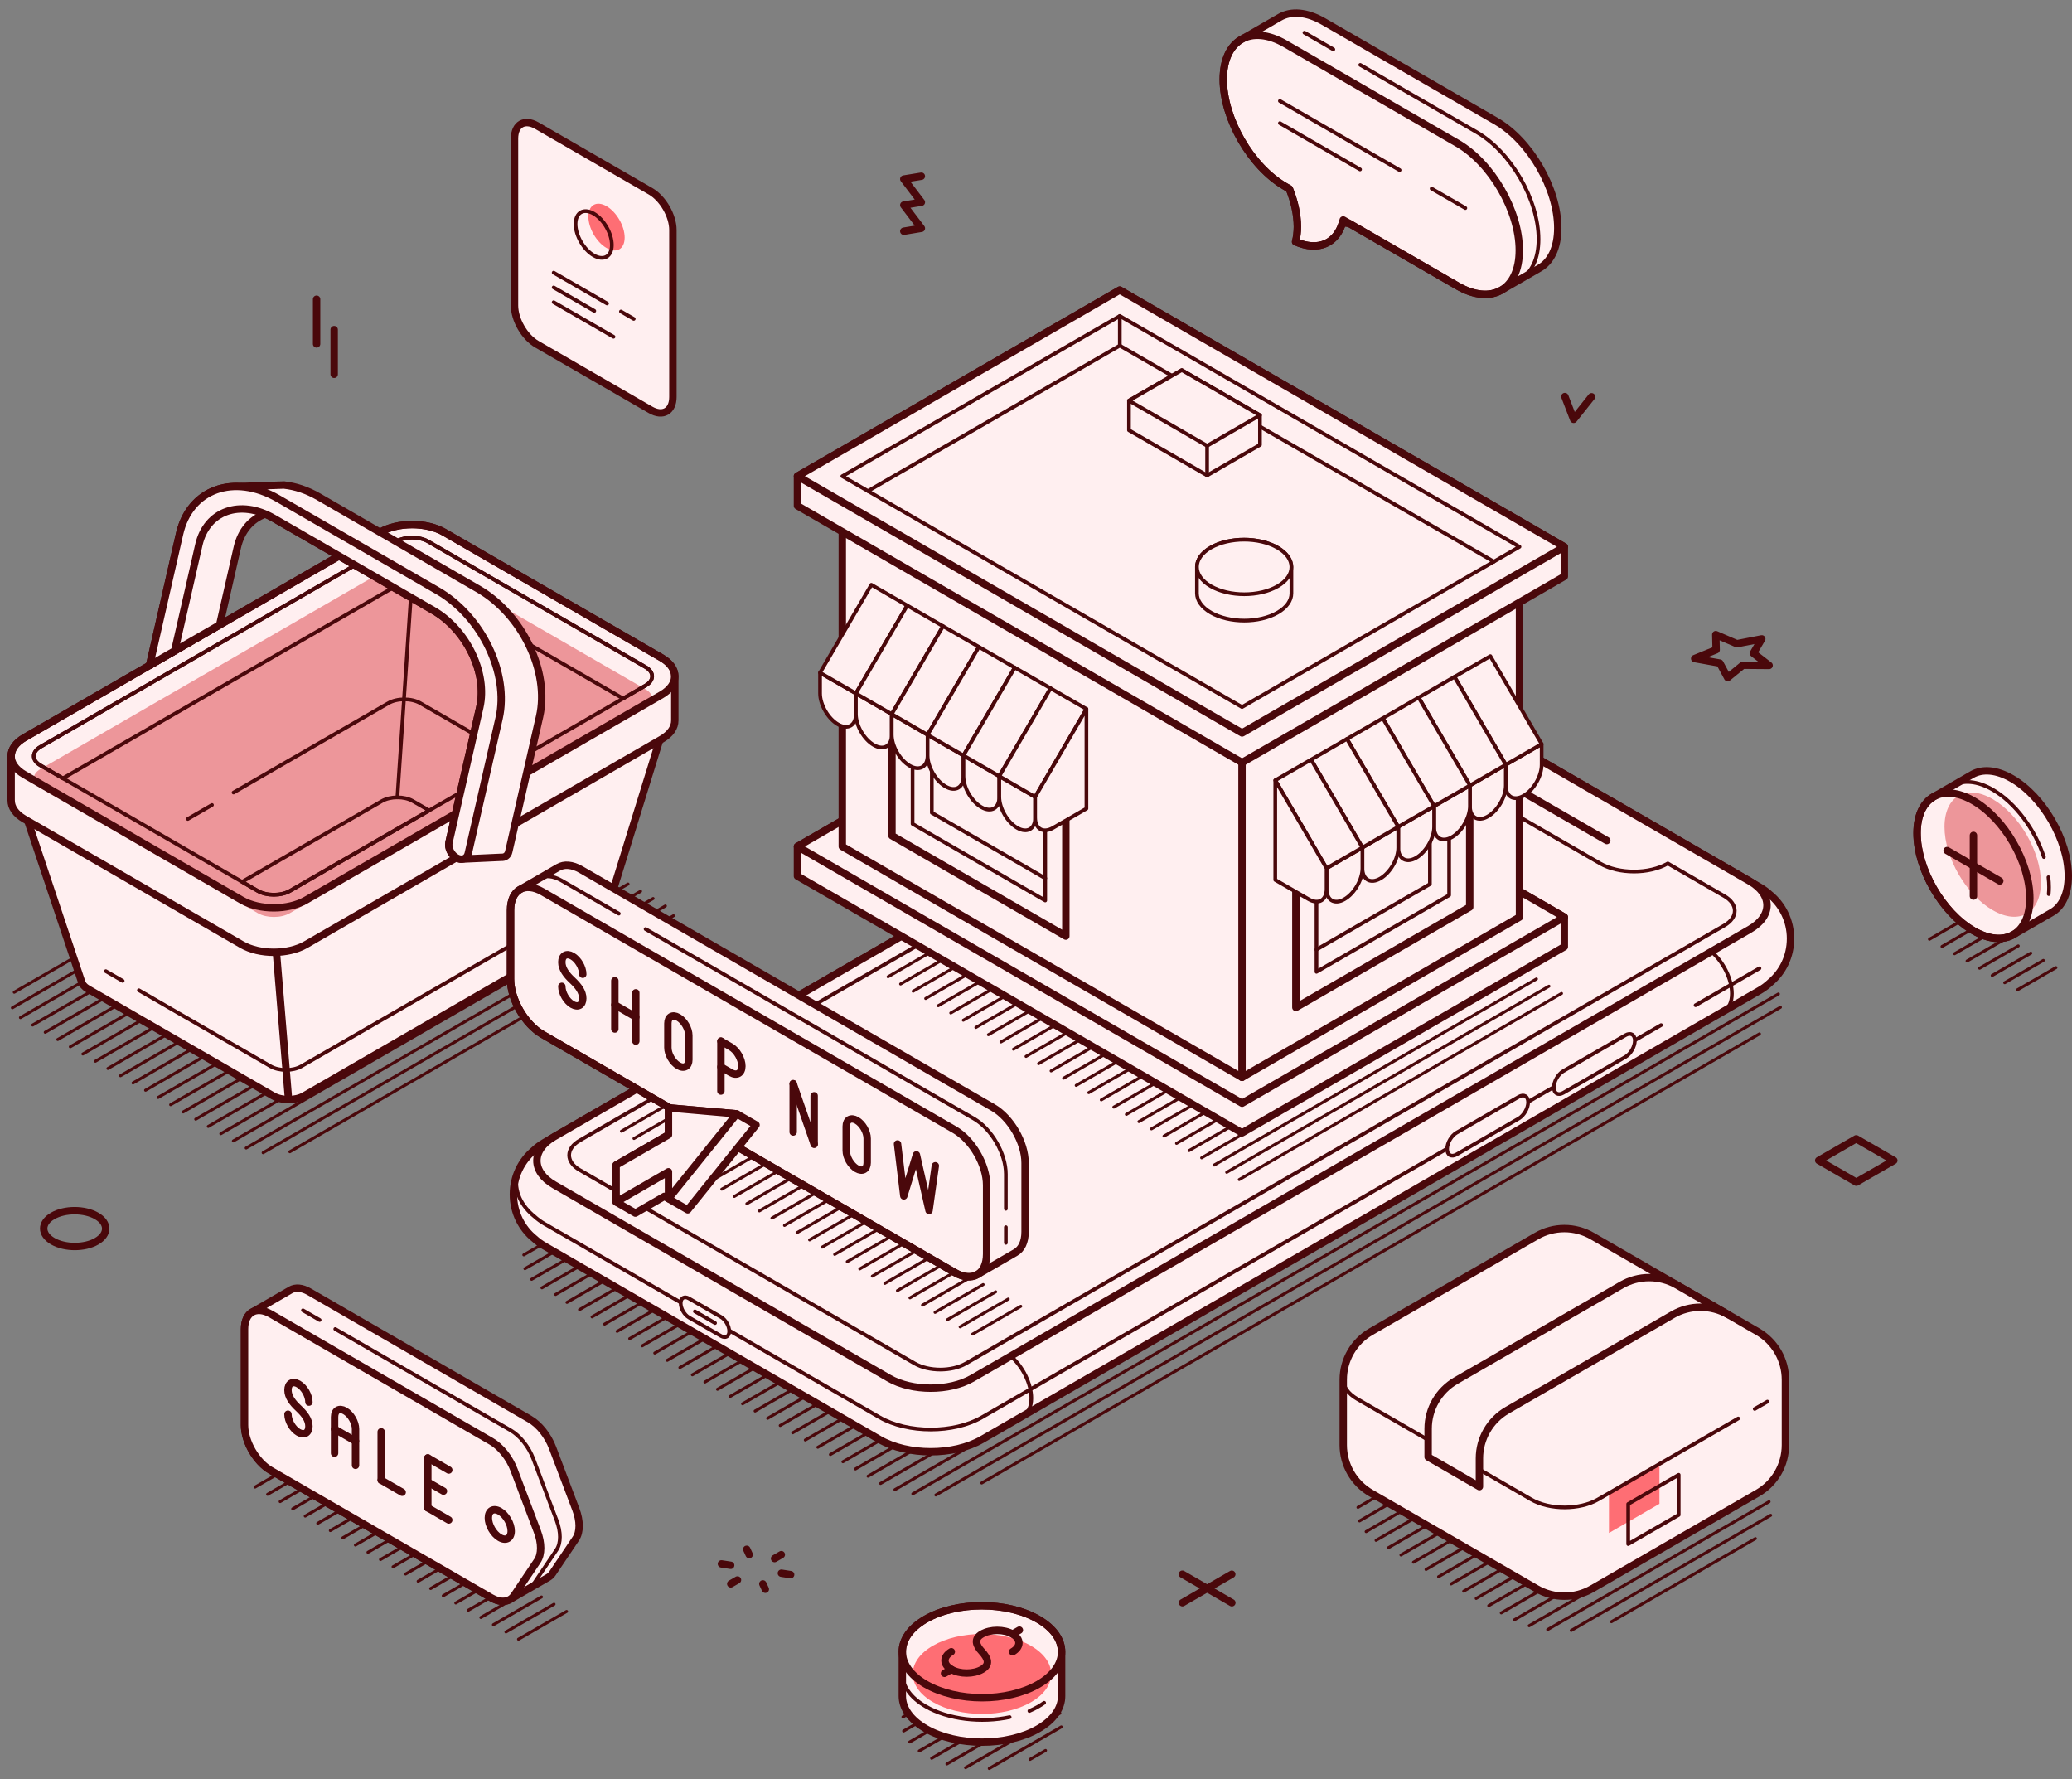 <svg xmlns="http://www.w3.org/2000/svg" width="198" height="170" viewBox="0 0 198 170" fill="none"><rect x="0" y="0" width="198" height="170" fill="#808080" stroke="none"/><g clip-path="url(#clip0_142_3201)"><path d="M88.044 16.834L86.366 17.107L88.046 19.32L86.366 19.596L88.046 21.812L86.366 22.09" stroke="#4A080B" stroke-width="0.707" stroke-linecap="round" stroke-linejoin="round"></path><path d="M30.254 28.586V32.858M31.934 35.761V31.491" stroke="#4A080B" stroke-width="0.707" stroke-linecap="round" stroke-linejoin="round"></path><path d="M149.538 37.885L150.376 40.062L152.091 37.906" stroke="#4A080B" stroke-width="0.707" stroke-linecap="round" stroke-linejoin="round"></path><path d="M117.71 150.399L112.994 153.122" stroke="#4A080B" stroke-width="0.707" stroke-linecap="round" stroke-linejoin="round"></path><path d="M117.717 153.125L112.988 150.396" stroke="#4A080B" stroke-width="0.707" stroke-linecap="round" stroke-linejoin="round"></path><path d="M74.663 148.528L74.018 148.901M70.475 150.946L69.83 151.318M74.669 150.3L75.553 150.438M69.824 149.545L68.94 149.41M71.593 148.523L71.358 148.015M73.135 151.832L72.898 151.321" stroke="#4A080B" stroke-width="0.707" stroke-linecap="round" stroke-linejoin="round"></path><path d="M9.236 118.588C10.391 117.921 10.389 116.838 9.231 116.169C8.071 115.5 6.196 115.498 5.04 116.166C3.883 116.833 3.887 117.916 5.046 118.585C6.204 119.255 8.08 119.256 9.236 118.589V118.588Z" stroke="#4A080B" stroke-width="0.707" stroke-linecap="round" stroke-linejoin="round"></path><path d="M168.356 61.036L167.552 62.409L169.058 63.573L166.544 63.553L165.094 64.736L164.345 63.351L161.945 62.918L163.995 62.081L163.961 60.63L165.976 61.499L168.356 61.036Z" stroke="#4A080B" stroke-width="0.707" stroke-linecap="round" stroke-linejoin="round"></path><path d="M177.39 112.943L173.797 110.869L177.38 108.8L180.974 110.874L177.39 112.943Z" stroke="#4A080B" stroke-width="0.707" stroke-linecap="round" stroke-linejoin="round"></path><path d="M1.363 94.795L37.8 73.757M1.183 96.283L40.381 73.651M1.952 97.222L42.006 74.096M3.122 97.93L43.233 74.773M4.321 98.622L44.433 75.465M45.631 76.156L5.519 99.314M46.829 76.849L6.719 100.006M48.029 77.541L7.917 100.698M49.227 78.233L9.115 101.39M50.426 78.924L10.313 102.082M11.514 102.774L51.625 79.617M52.822 80.308L12.711 103.466M13.91 104.159L54.022 81M15.109 104.851L55.221 81.693M16.307 105.543L56.418 82.384M17.506 106.235L57.617 83.077M18.703 106.927L58.816 83.768M60.015 84.46L19.902 107.619M61.212 85.153L21.1 108.312M62.411 85.845L22.299 109.004M23.524 109.68L63.585 86.552M64.359 87.488L25.144 110.13M27.699 110.037L64.205 88.96" stroke="#4A080B" stroke-width="0.283" stroke-linecap="round" stroke-linejoin="round"></path><path d="M62.202 67.527L42.115 55.931C40.485 54.989 37.835 54.989 36.2 55.934L3.353 74.897C2.36 75.471 1.98 76.261 2.19 77.003H2.181L2.199 77.058C2.202 77.065 2.203 77.071 2.205 77.075L7.791 93.78H7.797C7.856 94.032 8.044 94.276 8.38 94.469L26.098 104.699C26.913 105.17 28.238 105.171 29.056 104.697L57.164 88.469C57.503 88.273 57.694 88.027 57.75 87.772H57.757L63.346 69.695C63.602 68.933 63.222 68.115 62.202 67.527Z" fill="#FFEFF0" stroke="#4A080B" stroke-width="0.707" stroke-linecap="round" stroke-linejoin="round"></path><path d="M55.374 86.528L53.057 87.866M13.273 94.608L25.849 101.868C26.665 102.34 27.991 102.34 28.807 101.865L51.441 88.798M10.112 92.783L11.723 93.713" stroke="#4A080B" stroke-width="0.354" stroke-linecap="round" stroke-linejoin="round"></path><path d="M23.433 89.91C25.063 90.853 27.713 90.851 29.349 89.906L62.196 70.945C63.831 69.999 63.833 68.469 62.202 67.528L42.115 55.932C40.485 54.99 37.835 54.99 36.2 55.935L3.353 74.897C1.718 75.842 1.716 77.37 3.346 78.314L23.433 89.91Z" fill="#FFEFF0" stroke="#4A080B" stroke-width="0.707" stroke-linecap="round" stroke-linejoin="round"></path><path d="M26.381 90.616L27.574 105.052" stroke="#4A080B" stroke-width="0.707" stroke-linecap="round" stroke-linejoin="round"></path><path d="M64.486 64.593H64.483C64.476 63.959 64.057 63.327 63.221 62.845L42.44 50.847C40.752 49.873 38.01 49.875 36.319 50.852L2.335 70.471C1.497 70.954 1.077 71.585 1.067 72.216H1.064V76.463H1.067C1.057 77.109 1.474 77.756 2.329 78.25L23.11 90.249C24.797 91.224 27.538 91.222 29.231 90.245L63.216 70.625C64.07 70.132 64.49 69.486 64.482 68.839H64.485V64.593H64.486Z" fill="#FFEFF0" stroke="#4A080B" stroke-width="0.707" stroke-linecap="round" stroke-linejoin="round"></path><path d="M61.686 67.618L27.701 87.24C26.857 87.728 25.483 87.727 24.642 87.243L3.859 75.243C3.016 74.757 3.018 73.964 3.863 73.477L37.847 53.856C38.693 53.368 40.065 53.368 40.907 53.854L61.689 65.852C62.533 66.339 62.531 67.132 61.687 67.618H61.686Z" fill="#ED969A"></path><path d="M23.109 86.004C24.797 86.978 27.538 86.975 29.23 85.999L63.214 66.379C64.906 65.401 64.908 63.818 63.22 62.844L42.438 50.846C40.751 49.872 38.009 49.874 36.318 50.851L2.335 70.471C0.643 71.446 0.641 73.028 2.328 74.005L23.109 86.005V86.004Z" stroke="#4A080B" stroke-width="0.707" stroke-linecap="round" stroke-linejoin="round"></path><path d="M61.687 65.496L27.701 85.117C26.857 85.605 25.483 85.604 24.642 85.12L3.859 73.12C3.016 72.634 3.018 71.841 3.863 71.353L37.847 51.732C38.693 51.245 40.065 51.245 40.906 51.73L61.688 63.728C62.532 64.215 62.53 65.009 61.687 65.495V65.496Z" stroke="#4A080B" stroke-width="0.354" stroke-linecap="round" stroke-linejoin="round"></path><path d="M22.319 75.716L37.104 67.181C37.948 66.693 39.321 66.692 40.163 67.178L49.468 72.55M17.948 78.241L20.256 76.907" stroke="#4A080B" stroke-width="0.354" stroke-linecap="round" stroke-linejoin="round"></path><path d="M40.906 55.976L59.54 66.734L61.687 65.495C62.531 65.009 62.532 64.215 61.688 63.728L40.906 51.73C40.065 51.245 38.692 51.245 37.847 51.732L3.863 71.353C3.019 71.841 3.017 72.633 3.859 73.12L6.007 74.361L37.847 55.978C38.691 55.491 40.064 55.49 40.906 55.977V55.976Z" stroke="#4A080B" stroke-width="0.354" stroke-linecap="round" stroke-linejoin="round"></path><path d="M36.493 76.535L23.131 84.248L24.641 85.12C25.484 85.604 26.857 85.605 27.701 85.117L41.011 77.432L39.451 76.532C38.637 76.061 37.308 76.063 36.493 76.535Z" stroke="#4A080B" stroke-width="0.354" stroke-linecap="round" stroke-linejoin="round"></path><path d="M39.356 55.613L37.973 76.181" stroke="#4A080B" stroke-width="0.354" stroke-linecap="round" stroke-linejoin="round"></path><path d="M45.693 56.262L30.446 47.459C29.333 46.817 28.22 46.456 27.165 46.343V46.337L22.885 46.482V46.488C20.128 46.361 17.844 47.996 17.159 51.007L14.293 63.567L20.99 59.701L22.674 52.316C23.046 50.679 24.043 49.574 25.346 49.115C25.613 49.227 25.879 49.354 26.146 49.508L41.392 58.309C44.593 60.157 46.594 64.312 45.851 67.57L42.906 80.479C42.789 80.997 43.105 81.653 43.613 81.946C43.754 82.028 43.895 82.069 44.028 82.079V82.083L47.894 81.906V81.904C48.241 81.936 48.534 81.74 48.617 81.365L51.563 68.455C52.539 64.164 49.905 58.694 45.692 56.26L45.693 56.262Z" fill="#FFEFF0" stroke="#4A080B" stroke-width="0.707" stroke-linecap="round" stroke-linejoin="round"></path><path d="M41.819 56.438L26.573 47.636C22.359 45.203 18.136 46.714 17.16 51.006L14.294 63.566L16.691 62.183L19 52.066C19.741 48.808 22.948 47.658 26.147 49.508L41.393 58.309C44.593 60.157 46.595 64.312 45.852 67.57L42.907 80.479C42.79 80.997 43.105 81.653 43.614 81.946C44.122 82.24 44.628 82.058 44.745 81.541L47.691 68.631C48.667 64.34 46.033 58.87 41.819 56.436V56.438Z" fill="#FFEFF0" stroke="#4A080B" stroke-width="0.707" stroke-linecap="round" stroke-linejoin="round"></path><path d="M142.944 11.56L126.489 2.062C124.848 1.115 123.364 1.027 122.292 1.652H122.291L118.644 3.757C117.565 4.37 116.896 5.693 116.896 7.584C116.896 11.348 119.546 15.929 122.812 17.815L123.21 18.043C123.696 19.251 123.978 20.5 123.979 21.665C123.979 22.196 123.915 22.673 123.805 23.101C125.959 24.037 127.709 23.269 128.29 21.255C128.518 21.313 128.74 21.345 128.955 21.36L139.267 27.314C140.897 28.255 142.372 28.346 143.442 27.738H143.443L147.109 25.62C148.189 25.008 148.86 23.684 148.861 21.792C148.861 18.027 146.212 13.446 142.944 11.56Z" fill="#FFEFF0" stroke="#4A080B" stroke-width="0.707" stroke-linecap="round" stroke-linejoin="round"></path><path d="M122.814 4.183L139.267 13.682C142.534 15.568 145.183 20.149 145.183 23.914C145.183 27.68 142.535 29.199 139.267 27.313L128.357 21.014C127.849 23.207 126.044 24.072 123.805 23.099C123.915 22.671 123.979 22.194 123.979 21.663C123.979 20.498 123.696 19.249 123.21 18.041L122.812 17.813C119.545 15.926 116.896 11.346 116.896 7.582C116.896 3.819 119.546 2.296 122.814 4.182V4.183Z" stroke="#4A080B" stroke-width="0.707" stroke-linecap="round" stroke-linejoin="round"></path><path d="M140.028 19.88L136.809 18.022M122.306 9.648L133.745 16.252M122.307 11.766L129.967 16.189" stroke="#4A080B" stroke-width="0.354" stroke-linecap="round" stroke-linejoin="round"></path><path d="M124.652 3.122L127.411 4.715M145.286 26.674C145.286 26.674 145.29 26.671 145.292 26.67L145.298 26.666C146.363 26.048 147.022 24.73 147.022 22.854C147.022 19.09 144.373 14.508 141.105 12.621L129.985 6.201" stroke="#4A080B" stroke-width="0.354" stroke-linecap="round" stroke-linejoin="round"></path><path d="M131.215 141.788L144.983 133.839M129.767 144.008L148.827 133.004M129.917 145.307L151.076 133.09M152.846 133.452L130.546 146.328M154.293 134.002L131.496 147.163M132.674 147.868L155.513 134.68M156.712 135.372L133.872 148.56M157.911 136.064L135.072 149.251M159.11 136.757L136.27 149.943M160.307 137.448L137.468 150.635M138.667 151.327L161.508 138.14M162.706 138.833L139.867 152.02M163.903 139.525L141.064 152.711M165.103 140.217L142.264 153.403M166.302 140.908L143.461 154.094M144.683 154.774L167.478 141.613M146.128 155.323L168.428 142.449M169.054 143.469L147.897 155.685M169.206 144.768L150.145 155.773M153.988 154.937L167.745 146.994" stroke="#4A080B" stroke-width="0.283" stroke-linecap="round" stroke-linejoin="round"></path><path d="M146.834 118.087L131.015 127.221C129.373 128.169 128.361 129.922 128.361 131.817V138.055C128.361 139.952 129.373 141.702 131.015 142.65L146.835 151.784C148.477 152.732 150.501 152.733 152.141 151.784L167.962 142.65C168.783 142.177 169.446 141.502 169.905 140.708C170.362 139.915 170.615 139.004 170.615 138.055V131.816C170.615 129.921 169.604 128.168 167.962 127.22L152.142 118.086C150.499 117.138 148.477 117.139 146.835 118.086L146.834 118.087Z" fill="#FFEFF0" stroke="#4A080B" stroke-width="0.707" stroke-linecap="round" stroke-linejoin="round"></path><path d="M158.577 143.672L153.753 146.457V142.625L158.577 139.839V143.672Z" fill="#FE6E74"></path><path d="M160.415 144.734L155.591 147.518V143.686L160.415 140.9V144.734Z" stroke="#4A080B" stroke-width="0.354" stroke-linecap="round" stroke-linejoin="round"></path><path d="M167.682 134.608L168.893 133.909M128.36 131.818C128.368 132.482 128.81 133.144 129.688 133.651L146.31 143.248C148.079 144.269 150.943 144.271 152.709 143.252L166.103 135.519" stroke="#4A080B" stroke-width="0.354" stroke-linecap="round" stroke-linejoin="round"></path><path d="M160.252 122.771C158.61 121.823 156.586 121.824 154.945 122.771L139.125 131.904C137.483 132.853 136.471 134.605 136.472 136.5V139.201L141.374 142.031V139.331C141.374 137.436 142.385 135.684 144.027 134.734L159.848 125.601C161.49 124.654 163.511 124.653 165.155 125.601L160.252 122.771Z" fill="#FFEFF0" stroke="#4A080B" stroke-width="0.707" stroke-linecap="round" stroke-linejoin="round"></path><path d="M64.303 37.924V21.973C64.303 20.612 63.344 18.955 62.163 18.273L51.306 12.006C50.124 11.323 49.166 11.873 49.166 13.235V29.186C49.166 30.549 50.124 32.206 51.306 32.888L62.163 39.156C63.345 39.838 64.303 39.288 64.303 37.924Z" fill="#FFEFF0" stroke="#4A080B" stroke-width="0.707" stroke-linecap="round" stroke-linejoin="round"></path><path d="M59.338 29.759L60.559 30.465M52.909 26.049L58.01 28.994M52.91 27.462L56.79 29.703M52.91 28.873L58.628 32.174" stroke="#4A080B" stroke-width="0.354" stroke-linecap="round" stroke-linejoin="round"></path><path d="M59.693 22.697C59.693 21.593 58.919 20.252 57.96 19.699C57.002 19.146 56.226 19.592 56.226 20.695C56.226 21.798 57.002 23.141 57.96 23.693C58.918 24.246 59.693 23.8 59.693 22.697Z" fill="#FE6E74"></path><path d="M58.468 23.405C58.468 22.302 57.693 20.96 56.735 20.407C55.777 19.855 55.002 20.3 55.001 21.403C55.001 22.506 55.777 23.849 56.735 24.401C57.693 24.955 58.468 24.508 58.468 23.405Z" stroke="#4A080B" stroke-width="0.354" stroke-linecap="round" stroke-linejoin="round"></path><path d="M30.168 140.112L25.571 142.766M31.366 140.805L26.77 143.459M32.566 141.497L27.97 144.152M33.764 142.189L29.167 144.843M34.962 142.88L30.365 145.534M36.16 143.573L31.566 146.228M32.764 146.919L37.361 144.265M38.56 144.956L33.963 147.611M35.161 148.304L39.756 145.649M36.359 148.996L40.956 146.34M37.559 149.687L42.156 147.033M43.352 147.725L38.757 150.378M39.955 151.07L44.552 148.417M41.154 151.763L45.751 149.11M42.355 152.455L46.95 149.802M43.554 153.147L48.149 150.494M44.752 153.84L49.349 151.187M50.545 151.879L45.95 154.532M47.15 155.224L51.745 152.571M48.348 155.917L52.945 153.263M49.547 156.609L54.144 153.956M24.372 142.074L28.969 139.42" stroke="#4A080B" stroke-width="0.283" stroke-linecap="round" stroke-linejoin="round"></path><path d="M50.617 135.577L29.546 123.412C28.854 123.013 28.23 122.975 27.776 123.236L24.102 125.358C23.648 125.618 23.368 126.177 23.368 126.974V136.153C23.368 137.745 24.488 139.682 25.871 140.48L46.942 152.645C47.614 153.033 48.247 153.086 48.71 152.821L52.386 150.699C52.547 150.605 52.689 150.475 52.802 150.306L55.025 147.001C55.448 146.372 55.448 145.309 55.025 144.191L52.802 138.318C52.36 137.151 51.525 136.103 50.618 135.579L50.617 135.577Z" fill="#FFEFF0" stroke="#4A080B" stroke-width="0.707" stroke-linecap="round" stroke-linejoin="round"></path><path d="M30.545 126.111L28.948 125.188M50.549 151.76H50.548C50.709 151.666 50.851 151.536 50.965 151.366L53.188 148.06C53.611 147.432 53.612 146.368 53.188 145.251L50.965 139.378C50.523 138.211 49.687 137.162 48.781 136.639L32.038 126.973" stroke="#4A080B" stroke-width="0.354" stroke-linecap="round" stroke-linejoin="round"></path><path d="M51.35 146.313L49.126 140.44C48.684 139.272 47.848 138.224 46.942 137.7L25.871 125.535C24.488 124.738 23.368 125.382 23.368 126.974V136.153C23.368 137.745 24.488 139.682 25.871 140.48L46.942 152.645C47.848 153.168 48.684 153.085 49.126 152.428L51.349 149.122C51.771 148.494 51.771 147.43 51.349 146.313H51.35Z" fill="#FFEFF0" stroke="#4A080B" stroke-width="0.707" stroke-linecap="round" stroke-linejoin="round"></path><path d="M48.849 146.275C48.849 145.581 48.36 144.735 47.758 144.387C47.155 144.039 46.666 144.321 46.666 145.015C46.666 145.709 47.155 146.554 47.758 146.901C48.36 147.25 48.849 146.969 48.849 146.275Z" fill="#FFEFF0" stroke="#4A080B" stroke-width="0.707" stroke-linecap="round" stroke-linejoin="round"></path><path d="M29.521 133.958C29.521 133.321 29.074 132.546 28.52 132.225C27.967 131.906 27.518 132.164 27.518 132.802C27.518 133.44 27.962 134.018 28.52 134.536C29.098 135.08 29.521 135.629 29.522 136.267C29.522 136.906 29.074 137.164 28.52 136.845C27.967 136.525 27.518 135.75 27.518 135.111" stroke="#4A080B" stroke-width="0.707" stroke-linecap="round" stroke-linejoin="round"></path><path d="M40.882 139.288L40.881 144.059" stroke="#4A080B" stroke-width="0.707" stroke-linecap="round" stroke-linejoin="round"></path><path d="M40.882 139.288L42.885 140.444" stroke="#4A080B" stroke-width="0.707" stroke-linecap="round" stroke-linejoin="round"></path><path d="M40.881 144.059L42.885 145.216" stroke="#4A080B" stroke-width="0.707" stroke-linecap="round" stroke-linejoin="round"></path><path d="M40.882 141.595L42.378 142.459" stroke="#4A080B" stroke-width="0.707" stroke-linecap="round" stroke-linejoin="round"></path><path d="M31.972 138.838V135.373C31.972 134.736 32.42 134.478 32.974 134.798C33.527 135.117 33.975 135.893 33.975 136.53V139.995" stroke="#4A080B" stroke-width="0.707" stroke-linecap="round" stroke-linejoin="round"></path><path d="M31.972 136.529L33.975 137.686" stroke="#4A080B" stroke-width="0.707" stroke-linecap="round" stroke-linejoin="round"></path><path d="M36.427 136.792V141.411" stroke="#4A080B" stroke-width="0.707" stroke-linecap="round" stroke-linejoin="round"></path><path d="M38.431 142.568L36.427 141.411" stroke="#4A080B" stroke-width="0.707" stroke-linecap="round" stroke-linejoin="round"></path><path d="M52.039 117.36L125.259 75.087M130.404 73.501L50.055 119.889M50.164 121.209L132.69 73.564M50.803 122.225L134.449 73.934M51.79 123.038L135.86 74.503M137.066 75.191L53.092 123.672M138.264 75.883L54.179 124.427M139.463 76.576L55.379 125.12M56.577 125.812L140.661 77.266M141.861 77.959L57.775 126.505M58.974 127.195L143.058 78.65M144.256 79.342L60.173 127.888M61.372 128.58L145.456 80.034M146.655 80.726L62.569 129.269M147.853 81.418L63.767 129.963M149.052 82.11L64.968 130.656M66.164 131.347L150.25 82.803M67.364 132.039L151.448 83.495M152.649 84.187L68.564 132.731M69.763 133.424L153.847 84.88M155.045 85.571L70.961 134.116M72.159 134.808L156.245 86.262M157.443 86.955L73.359 135.501M74.557 136.19L158.641 87.647M159.84 88.34L75.755 136.884M161.039 89.032L76.954 137.576M162.237 89.723L78.153 138.269M163.436 90.416L79.352 138.96M80.55 139.652L164.635 91.107M165.833 91.799L81.748 140.343M167.031 92.491L82.948 141.034M168.226 93.184L84.148 141.726M169.25 93.978L85.52 142.318M169.941 94.964L87.23 142.716M170.137 96.235L89.428 142.829M168.133 98.775L93.814 141.682" stroke="#4A080B" stroke-width="0.283" stroke-linecap="round" stroke-linejoin="round"></path><path d="M171.102 89.679C171.102 87.951 170.311 86.416 169.085 85.432C168.815 85.184 168.499 84.949 168.124 84.734L136.125 66.257C133.417 64.694 129.033 64.691 126.33 66.251L52.028 109.149C51.618 109.387 51.279 109.647 50.994 109.922C49.816 110.908 49.06 112.414 49.06 114.103C49.06 115.831 49.851 117.365 51.075 118.348C51.346 118.597 51.664 118.833 52.039 119.049L84.038 137.524C86.746 139.087 91.13 139.089 93.832 137.53L168.134 94.633C168.542 94.397 168.88 94.138 169.164 93.865C170.345 92.88 171.102 91.372 171.101 89.68L171.102 89.679Z" fill="#FFEFF0" stroke="#4A080B" stroke-width="0.707" stroke-linecap="round" stroke-linejoin="round"></path><path d="M168.135 92.51L162.028 96.037M49.409 112.169C49.062 113.825 49.852 115.241 51.076 116.225C51.347 116.473 51.665 116.709 52.04 116.926L84.039 135.401C86.747 136.963 91.131 136.965 93.833 135.407L158.734 97.937" stroke="#4A080B" stroke-width="0.354" stroke-linecap="round" stroke-linejoin="round"></path><path d="M163.542 90.911C164.667 91.887 165.501 93.531 165.501 94.928C165.503 95.753 165.208 96.329 164.738 96.593" stroke="#4A080B" stroke-width="0.354" stroke-linecap="round" stroke-linejoin="round"></path><path d="M96.592 129.564C97.718 130.54 98.551 132.184 98.552 133.58C98.553 134.405 98.259 134.981 97.789 135.245" stroke="#4A080B" stroke-width="0.354" stroke-linecap="round" stroke-linejoin="round"></path><path d="M65.047 124.506C65.047 125.006 65.4 125.617 65.836 125.869L68.897 127.636C69.333 127.887 69.686 127.684 69.687 127.184C69.687 126.683 69.332 126.073 68.898 125.822L65.836 124.053C65.4 123.801 65.047 124.004 65.047 124.506Z" fill="#FFEFF0" stroke="#4A080B" stroke-width="0.354" stroke-linecap="round" stroke-linejoin="round"></path><path d="M68.33 126.401L66.404 125.289" stroke="#4A080B" stroke-width="0.354" stroke-linecap="round" stroke-linejoin="round"></path><path d="M156.227 99.418C156.227 99.99 155.824 100.688 155.328 100.976L149.388 104.405C148.891 104.693 148.487 104.46 148.486 103.887C148.486 103.314 148.89 102.617 149.389 102.33L155.328 98.902C155.824 98.614 156.229 98.845 156.228 99.418L156.227 99.418ZM146.028 105.306C146.029 104.732 145.625 104.501 145.127 104.789L139.188 108.217C138.69 108.505 138.287 109.202 138.288 109.775C138.288 110.349 138.691 110.58 139.189 110.293L145.127 106.862C145.625 106.574 146.029 105.878 146.029 105.305L146.028 105.306Z" fill="#FFEFF0" stroke="#4A080B" stroke-width="0.354" stroke-linecap="round" stroke-linejoin="round"></path><path d="M167.215 88.781C169.406 87.515 169.401 85.454 167.205 84.187L135.206 65.711C133.01 64.444 129.441 64.441 127.25 65.706L52.947 108.605C50.756 109.871 50.76 111.93 52.956 113.198L84.956 131.673C87.152 132.941 90.721 132.943 92.912 131.678L167.216 88.781H167.215Z" fill="#FFEFF0" stroke="#4A080B" stroke-width="0.707" stroke-linecap="round" stroke-linejoin="round"></path><path d="M164.758 85.601L159.378 82.493C157.589 83.524 154.688 83.523 152.9 82.489L138.147 73.971C136.357 72.936 136.353 71.262 138.14 70.231L132.76 67.124C131.407 66.343 129.211 66.342 127.864 67.121L55.398 108.958C54.05 109.735 54.053 111.005 55.404 111.785L87.403 130.261C88.754 131.04 90.95 131.042 92.299 130.263L164.764 88.424C166.113 87.647 166.111 86.378 164.758 85.599V85.601Z" stroke="#4A080B" stroke-width="0.354" stroke-linecap="round" stroke-linejoin="round"></path><path d="M142.571 73.967L153.545 80.304" stroke="#4A080B" stroke-width="0.707" stroke-linecap="round" stroke-linejoin="round"></path><path d="M84.864 93.317L115.66 75.536M116.859 76.228L86.062 94.009M87.26 94.701L118.057 76.92M88.46 95.393L119.255 77.612M89.658 96.085L120.454 78.304M90.856 96.778L121.653 78.997M122.851 79.689L92.054 97.47M93.254 98.161L124.049 80.38M125.248 81.073L94.452 98.854M126.447 81.765L95.651 99.546M127.645 82.457L96.849 100.238M98.048 100.929L128.844 83.148M99.246 101.621L130.042 83.84M131.241 84.533L100.444 102.314M101.643 103.006L132.44 85.225M102.841 103.697L133.636 85.916M134.837 86.609L104.041 104.39M136.036 87.301L105.239 105.082M106.437 105.773L137.233 87.992M138.432 88.684L107.637 106.466M108.835 107.157L139.631 89.376M140.829 90.069L110.033 107.85M142.028 90.761L111.232 108.542M112.431 109.234L143.226 91.453M113.629 109.925L144.425 92.144M145.624 92.837L114.828 110.618M116.026 111.309L146.822 93.528M117.225 112.001L148.021 94.22M149.22 94.913L118.423 112.694" stroke="#4A080B" stroke-width="0.283" stroke-linecap="round" stroke-linejoin="round"></path><path d="M149.486 87.622L107.002 63.092L76.205 80.872V83.702L118.691 108.232L149.486 90.452V87.622Z" fill="#FFEFF0" stroke="#4A080B" stroke-width="0.707" stroke-linecap="round" stroke-linejoin="round"></path><path d="M118.691 105.402L76.205 80.872L107.002 63.092L149.486 87.622L118.691 105.402Z" fill="#FFEFF0" stroke="#4A080B" stroke-width="0.707" stroke-linecap="round" stroke-linejoin="round"></path><path d="M145.203 52.239L107.008 30.188L80.49 45.497V80.876L118.686 102.928L145.203 87.618V52.239Z" fill="#FFEFF0" stroke="#4A080B" stroke-width="0.707" stroke-linecap="round" stroke-linejoin="round"></path><path d="M118.686 102.929V67.55" stroke="#4A080B" stroke-width="0.707" stroke-linecap="round" stroke-linejoin="round"></path><path d="M101.851 89.436L101.852 68.865L85.236 59.273V79.844L101.851 89.436Z" fill="#FFEFF0" stroke="#4A080B" stroke-width="0.707" stroke-linecap="round" stroke-linejoin="round"></path><path d="M99.881 86.031L99.882 69.998L87.206 62.68V78.712L99.881 86.031Z" fill="#FFEFF0" stroke="#4A080B" stroke-width="0.354" stroke-linecap="round" stroke-linejoin="round"></path><path d="M89.045 61.619L89.044 77.651L99.884 83.909" stroke="#4A080B" stroke-width="0.354" stroke-linecap="round" stroke-linejoin="round"></path><path d="M78.364 64.27V66.243C78.365 67.332 79.132 68.659 80.078 69.205C81.023 69.751 81.791 69.311 81.792 68.221V66.248L78.364 64.27Z" fill="#FFEFF0" stroke="#4A080B" stroke-width="0.354" stroke-linecap="round" stroke-linejoin="round"></path><path d="M81.79 66.247V68.22C81.79 69.31 82.558 70.637 83.503 71.183C84.449 71.728 85.215 71.288 85.215 70.196V68.225L81.789 66.247H81.79Z" fill="#FFEFF0" stroke="#4A080B" stroke-width="0.354" stroke-linecap="round" stroke-linejoin="round"></path><path d="M85.216 68.225V70.196C85.216 71.288 85.984 72.615 86.929 73.161C87.874 73.706 88.641 73.266 88.641 72.175V70.202L85.215 68.224L85.216 68.225Z" fill="#FFEFF0" stroke="#4A080B" stroke-width="0.354" stroke-linecap="round" stroke-linejoin="round"></path><path d="M88.641 70.203V72.176C88.641 73.266 89.408 74.593 90.355 75.139C91.301 75.685 92.068 75.244 92.068 74.155V72.18L88.641 70.204V70.203Z" fill="#FFEFF0" stroke="#4A080B" stroke-width="0.354" stroke-linecap="round" stroke-linejoin="round"></path><path d="M92.068 72.179V74.154C92.068 75.243 92.833 76.57 93.78 77.115C94.727 77.662 95.493 77.221 95.492 76.132V74.159L92.068 72.179Z" fill="#FFEFF0" stroke="#4A080B" stroke-width="0.354" stroke-linecap="round" stroke-linejoin="round"></path><path d="M95.493 74.159V76.132C95.493 77.222 96.261 78.549 97.206 79.094C98.152 79.642 98.919 79.199 98.919 78.111V76.138L95.494 74.16L95.493 74.159Z" fill="#FFEFF0" stroke="#4A080B" stroke-width="0.354" stroke-linecap="round" stroke-linejoin="round"></path><path d="M81.79 66.247L78.364 64.27L83.267 55.868L86.693 57.846L81.79 66.247Z" fill="#FFEFF0" stroke="#4A080B" stroke-width="0.354" stroke-linecap="round" stroke-linejoin="round"></path><path d="M85.216 68.226L81.79 66.247L86.693 57.846L90.119 59.824L85.216 68.226Z" fill="#FFEFF0" stroke="#4A080B" stroke-width="0.354" stroke-linecap="round" stroke-linejoin="round"></path><path d="M88.641 70.203L85.216 68.225L90.118 59.824L93.543 61.802L88.641 70.203Z" fill="#FFEFF0" stroke="#4A080B" stroke-width="0.354" stroke-linecap="round" stroke-linejoin="round"></path><path d="M92.068 72.179L88.641 70.203L93.543 61.802L96.969 63.779L92.068 72.179Z" fill="#FFEFF0" stroke="#4A080B" stroke-width="0.354" stroke-linecap="round" stroke-linejoin="round"></path><path d="M95.493 74.159L92.068 72.179L96.969 63.779L100.395 65.757L95.493 74.159Z" fill="#FFEFF0" stroke="#4A080B" stroke-width="0.354" stroke-linecap="round" stroke-linejoin="round"></path><path d="M98.919 76.137L95.493 74.159L100.395 65.758L103.819 67.734L98.919 76.137Z" fill="#FFEFF0" stroke="#4A080B" stroke-width="0.354" stroke-linecap="round" stroke-linejoin="round"></path><path d="M98.919 76.137V78.11C98.919 79.198 99.685 79.639 100.63 79.093L103.82 77.251V67.734L98.918 76.136L98.919 76.137Z" fill="#FFEFF0" stroke="#4A080B" stroke-width="0.354" stroke-linecap="round" stroke-linejoin="round"></path><path d="M123.833 96.252V75.681L140.448 66.09L140.447 86.66L123.833 96.252Z" fill="#FFEFF0" stroke="#4A080B" stroke-width="0.707" stroke-linecap="round" stroke-linejoin="round"></path><path d="M125.803 92.847V76.814L138.478 69.496V85.528L125.803 92.847Z" fill="#FFEFF0" stroke="#4A080B" stroke-width="0.354" stroke-linecap="round" stroke-linejoin="round"></path><path d="M136.64 68.435V84.467L125.8 90.726" stroke="#4A080B" stroke-width="0.354" stroke-linecap="round" stroke-linejoin="round"></path><path d="M147.32 71.086V73.059C147.32 74.147 146.552 75.475 145.607 76.021C144.661 76.567 143.893 76.126 143.894 75.037V73.064L147.321 71.086H147.32Z" fill="#FFEFF0" stroke="#4A080B" stroke-width="0.354" stroke-linecap="round" stroke-linejoin="round"></path><path d="M143.893 73.064V75.037C143.893 76.126 143.126 77.453 142.18 78C141.234 78.546 140.468 78.105 140.469 77.013V75.042L143.894 73.064L143.893 73.064Z" fill="#FFEFF0" stroke="#4A080B" stroke-width="0.354" stroke-linecap="round" stroke-linejoin="round"></path><path d="M140.468 75.041V77.012C140.468 78.104 139.701 79.431 138.755 79.977C137.81 80.522 137.044 80.084 137.043 78.991V77.019L140.468 75.041Z" fill="#FFEFF0" stroke="#4A080B" stroke-width="0.354" stroke-linecap="round" stroke-linejoin="round"></path><path d="M137.043 77.019V78.991C137.043 80.083 136.275 81.408 135.329 81.954C134.385 82.499 133.618 82.058 133.616 80.97V78.995L137.043 77.019Z" fill="#FFEFF0" stroke="#4A080B" stroke-width="0.354" stroke-linecap="round" stroke-linejoin="round"></path><path d="M133.617 78.995V80.97C133.617 82.06 132.851 83.386 131.904 83.932C130.958 84.477 130.192 84.038 130.192 82.948V80.975L133.617 78.996V78.995Z" fill="#FFEFF0" stroke="#4A080B" stroke-width="0.354" stroke-linecap="round" stroke-linejoin="round"></path><path d="M130.192 80.975V82.948C130.192 84.038 129.424 85.365 128.479 85.909C127.533 86.457 126.766 86.014 126.765 84.926V82.954L130.192 80.975Z" fill="#FFEFF0" stroke="#4A080B" stroke-width="0.354" stroke-linecap="round" stroke-linejoin="round"></path><path d="M143.894 73.064L147.32 71.086L142.418 62.683L138.991 64.662L143.894 73.064Z" fill="#FFEFF0" stroke="#4A080B" stroke-width="0.354" stroke-linecap="round" stroke-linejoin="round"></path><path d="M140.468 75.041L143.893 73.063L138.991 64.662L135.566 66.64L140.468 75.041Z" fill="#FFEFF0" stroke="#4A080B" stroke-width="0.354" stroke-linecap="round" stroke-linejoin="round"></path><path d="M137.043 77.019L140.468 75.041L135.566 66.639L132.141 68.618L137.043 77.019Z" fill="#FFEFF0" stroke="#4A080B" stroke-width="0.354" stroke-linecap="round" stroke-linejoin="round"></path><path d="M133.617 78.995L137.043 77.019L132.141 68.618L128.714 70.595L133.617 78.995Z" fill="#FFEFF0" stroke="#4A080B" stroke-width="0.354" stroke-linecap="round" stroke-linejoin="round"></path><path d="M130.192 80.975L133.617 78.995L128.714 70.595L125.289 72.573L130.192 80.975Z" fill="#FFEFF0" stroke="#4A080B" stroke-width="0.354" stroke-linecap="round" stroke-linejoin="round"></path><path d="M126.765 82.954L130.192 80.975L125.29 72.573L121.864 74.55L126.765 82.954Z" fill="#FFEFF0" stroke="#4A080B" stroke-width="0.354" stroke-linecap="round" stroke-linejoin="round"></path><path d="M126.765 82.954V84.926C126.765 86.014 125.999 86.456 125.053 85.909L121.864 84.067V74.55L126.765 82.954Z" fill="#FFEFF0" stroke="#4A080B" stroke-width="0.354" stroke-linecap="round" stroke-linejoin="round"></path><path d="M149.486 52.242L107.001 27.714L76.205 45.494V48.324L118.69 72.853L149.487 55.072L149.486 52.242Z" fill="#FFEFF0" stroke="#4A080B" stroke-width="0.707" stroke-linecap="round" stroke-linejoin="round"></path><path d="M118.691 70.023L76.205 45.494L107.001 27.714L149.486 52.242L118.691 70.023Z" fill="#FFEFF0" stroke="#4A080B" stroke-width="0.707" stroke-linecap="round" stroke-linejoin="round"></path><path d="M118.686 67.549L145.203 52.239L107.008 30.188L80.49 45.497L118.686 67.549Z" stroke="#4A080B" stroke-width="0.354" stroke-linecap="round" stroke-linejoin="round"></path><path d="M142.754 53.656L107.008 33.018L82.941 46.913" stroke="#4A080B" stroke-width="0.354" stroke-linecap="round" stroke-linejoin="round"></path><path d="M107.008 30.188V33.017" stroke="#4A080B" stroke-width="0.354" stroke-linecap="round" stroke-linejoin="round"></path><path d="M120.402 39.671L112.932 35.359L107.884 38.274V41.105L115.352 45.418L120.402 42.502V39.671Z" fill="#FFEFF0" stroke="#4A080B" stroke-width="0.354" stroke-linecap="round" stroke-linejoin="round"></path><path d="M115.352 42.587L107.884 38.274L112.932 35.359L120.402 39.671L115.352 42.587Z" fill="#FFEFF0" stroke="#4A080B" stroke-width="0.354" stroke-linecap="round" stroke-linejoin="round"></path><path d="M115.352 42.587V45.418" stroke="#4A080B" stroke-width="0.354" stroke-linecap="round" stroke-linejoin="round"></path><path d="M123.407 56.683V54.166C123.403 53.499 122.962 52.833 122.081 52.323C120.315 51.304 117.457 51.303 115.696 52.319C114.814 52.829 114.375 53.497 114.378 54.166V56.683C114.381 57.349 114.823 58.015 115.705 58.525C117.469 59.544 120.328 59.546 122.09 58.528C122.971 58.02 123.41 57.351 123.407 56.683Z" fill="#FFEFF0" stroke="#4A080B" stroke-width="0.354" stroke-linecap="round" stroke-linejoin="round"></path><path d="M122.089 56.011C123.849 54.995 123.846 53.344 122.082 52.325C120.316 51.305 117.458 51.304 115.697 52.321C113.937 53.337 113.94 54.988 115.705 56.007C117.469 57.026 120.328 57.028 122.089 56.011Z" fill="#FFEFF0" stroke="#4A080B" stroke-width="0.354" stroke-linecap="round" stroke-linejoin="round"></path><path d="M85.559 117.881L80.963 120.535M86.757 118.574L82.16 121.228M87.956 119.266L83.359 121.922M89.154 119.959L84.559 122.612M90.353 120.649L85.758 123.303M91.552 121.342L86.957 123.996M88.154 124.688L92.751 122.034M93.95 122.726L89.354 125.38M90.552 126.072L95.148 123.418M91.75 126.765L96.347 124.109M92.949 127.456L97.546 124.802M79.764 119.843L84.359 117.189M78.564 119.151L83.16 116.497M77.365 118.458L81.962 115.804M59.383 108.077L63.979 105.423M60.583 108.769L65.178 106.115M66.376 106.809L61.782 109.461M62.979 110.154L67.575 107.499M68.774 108.191L64.178 110.845M69.974 108.883L65.378 111.537M71.171 109.577L66.575 112.229M67.774 112.921L72.371 110.268M73.568 110.959L68.974 113.613M70.171 114.305L74.767 111.65M75.967 112.344L71.37 114.998M77.164 113.036L72.568 115.689M78.362 113.726L73.766 116.38M74.967 117.074L79.562 114.419M80.761 115.112L76.165 117.766" stroke="#4A080B" stroke-width="0.283" stroke-linecap="round" stroke-linejoin="round"></path><path d="M97.047 119.664L93.388 121.777C93.388 121.777 93.382 121.78 93.38 121.781L93.371 121.787H93.369C92.816 122.096 92.057 122.047 91.218 121.563L51.848 98.832C50.154 97.857 48.783 95.484 48.784 93.535L48.786 86.962C48.786 85.983 49.131 85.297 49.691 84.983V84.981L53.347 82.868V82.871C53.902 82.545 54.671 82.588 55.522 83.08L94.892 105.809C96.584 106.785 97.957 109.16 97.957 111.11V117.68C97.957 118.663 97.608 119.348 97.045 119.663V119.665L97.047 119.664Z" fill="#FFEFF0"></path><path d="M97.047 119.664L93.388 121.777C93.388 121.777 93.382 121.78 93.38 121.781L93.371 121.787H93.369C92.816 122.096 92.057 122.047 91.218 121.563L51.848 98.832C50.154 97.857 48.783 95.484 48.784 93.535L48.786 86.962C48.786 85.983 49.131 85.297 49.691 84.983V84.981L53.347 82.868V82.871C53.902 82.545 54.671 82.588 55.522 83.08L94.892 105.809C96.584 106.785 97.957 109.16 97.957 111.11V117.68C97.957 118.663 97.608 119.348 97.045 119.663V119.665L97.047 119.664Z" stroke="#4A080B" stroke-width="0.707" stroke-linecap="round" stroke-linejoin="round"></path><path d="M96.12 118.741V117.243M96.12 115.489V112.168C96.12 110.219 94.749 107.846 93.056 106.87L61.694 88.763M59.134 87.285L53.687 84.139C52.835 83.648 52.066 83.605 51.511 83.93" stroke="#4A080B" stroke-width="0.354" stroke-linecap="round" stroke-linejoin="round"></path><path d="M94.281 113.23C94.281 111.281 92.911 108.908 91.217 107.93L51.846 85.201C50.155 84.223 48.783 85.012 48.786 86.961L48.784 93.535C48.784 95.484 50.154 97.855 51.848 98.832L91.218 121.563C92.911 122.541 94.281 121.752 94.281 119.802V113.231V113.23Z" stroke="#4A080B" stroke-width="0.707" stroke-linecap="round" stroke-linejoin="round"></path><path d="M55.69 93.08C55.69 92.442 55.243 91.667 54.689 91.347C54.136 91.028 53.687 91.287 53.687 91.922C53.687 92.56 54.13 93.138 54.689 93.656C55.266 94.2 55.69 94.749 55.69 95.388C55.69 96.026 55.243 96.285 54.688 95.965C54.135 95.645 53.687 94.87 53.687 94.232" stroke="#4A080B" stroke-width="0.707" stroke-linecap="round" stroke-linejoin="round"></path><path d="M68.891 99.469L69.826 100.009C70.416 100.35 70.895 101.178 70.895 101.859C70.895 102.54 70.416 102.814 69.826 102.473L68.891 101.933" stroke="#4A080B" stroke-width="0.707" stroke-linecap="round" stroke-linejoin="round"></path><path d="M68.891 99.469L68.89 104.241" stroke="#4A080B" stroke-width="0.707" stroke-linecap="round" stroke-linejoin="round"></path><path d="M58.754 93.695V98.313" stroke="#4A080B" stroke-width="0.707" stroke-linecap="round" stroke-linejoin="round"></path><path d="M60.758 94.852L60.759 99.469" stroke="#4A080B" stroke-width="0.707" stroke-linecap="round" stroke-linejoin="round"></path><path d="M60.758 97.161L58.755 96.004" stroke="#4A080B" stroke-width="0.707" stroke-linecap="round" stroke-linejoin="round"></path><path d="M65.827 101.242C65.827 101.88 65.378 102.138 64.824 101.817C64.272 101.497 63.822 100.722 63.822 100.085V97.774C63.822 97.138 64.272 96.879 64.824 97.199C65.379 97.519 65.827 98.294 65.826 98.931V101.242H65.827Z" stroke="#4A080B" stroke-width="0.707" stroke-linecap="round" stroke-linejoin="round"></path><path d="M82.868 111.082C82.868 111.719 82.419 111.977 81.866 111.657C81.312 111.338 80.864 110.561 80.864 109.925V107.614C80.864 106.978 81.312 106.72 81.866 107.039C82.42 107.359 82.869 108.136 82.868 108.772V111.083V111.082Z" stroke="#4A080B" stroke-width="0.707" stroke-linecap="round" stroke-linejoin="round"></path><path d="M75.796 103.534V108.152" stroke="#4A080B" stroke-width="0.707" stroke-linecap="round" stroke-linejoin="round"></path><path d="M77.8 104.691V109.309" stroke="#4A080B" stroke-width="0.707" stroke-linecap="round" stroke-linejoin="round"></path><path d="M75.796 103.534L77.8 109.309" stroke="#4A080B" stroke-width="0.707" stroke-linecap="round" stroke-linejoin="round"></path><path d="M89.38 111.376L88.779 115.648L87.573 110.334L86.368 114.256L85.768 109.291" stroke="#4A080B" stroke-width="0.707" stroke-linecap="round" stroke-linejoin="round"></path><path d="M65.719 115.585L63.49 114.297L60.717 115.9L58.878 114.838L58.877 111.308L63.881 108.419V105.843L70.407 106.417L72.246 107.477L65.719 115.585Z" fill="#FFEFF0" stroke="#4A080B" stroke-width="0.707" stroke-linecap="round" stroke-linejoin="round"></path><path d="M70.407 106.417L63.88 114.523L63.881 111.949L58.878 114.838L58.877 111.308L63.881 108.419V105.843L70.407 106.417Z" fill="#FFEFF0" stroke="#4A080B" stroke-width="0.707" stroke-linecap="round" stroke-linejoin="round"></path><path d="M86.285 164.034L92.884 160.224M86.353 165.377L95.21 160.265M86.934 166.427L97.028 160.599M98.513 161.125L87.844 167.285M89.03 167.984L99.725 161.81M100.661 162.653L90.487 168.526M92.27 168.881L101.279 163.68M94.531 168.96L101.415 164.985M98.428 168.093L99.91 167.239" stroke="#4A080B" stroke-width="0.283" stroke-linecap="round" stroke-linejoin="round"></path><path d="M101.446 162.049V157.804C101.441 156.681 100.696 155.558 99.211 154.7C96.234 152.982 91.416 152.979 88.447 154.694C86.961 155.552 86.221 156.678 86.226 157.804V162.049C86.23 163.173 86.975 164.295 88.46 165.152C91.435 166.87 96.255 166.874 99.224 165.159C100.711 164.301 101.45 163.175 101.446 162.049Z" fill="#FFEFF0"></path><path d="M101.446 162.049V157.804C101.441 156.681 100.696 155.558 99.211 154.7C96.234 152.982 91.416 152.979 88.447 154.694C86.961 155.552 86.221 156.678 86.226 157.804V162.049C86.23 163.173 86.975 164.295 88.46 165.152C91.435 166.87 96.255 166.874 99.224 165.159C100.711 164.301 101.45 163.175 101.446 162.049Z" fill="#FFEFF0"></path><path d="M98.517 162.63C101.096 161.142 101.092 158.724 98.507 157.23C95.921 155.738 91.734 155.735 89.154 157.224C86.575 158.712 86.58 161.13 89.164 162.623C91.75 164.116 95.937 164.12 98.517 162.629V162.63Z" fill="#FE6E74"></path><path d="M101.446 162.049V157.804C101.441 156.681 100.696 155.558 99.211 154.7C96.234 152.982 91.416 152.979 88.447 154.694C86.961 155.552 86.221 156.678 86.226 157.804V162.049C86.23 163.173 86.975 164.295 88.46 165.152C91.435 166.87 96.255 166.874 99.224 165.159C100.711 164.301 101.45 163.175 101.446 162.049Z" stroke="#4A080B" stroke-width="0.707" stroke-linecap="round" stroke-linejoin="round"></path><path d="M98.369 163.463C98.667 163.335 98.953 163.192 99.224 163.037C99.421 162.922 99.605 162.805 99.776 162.682" stroke="#4A080B" stroke-width="0.354" stroke-linecap="round" stroke-linejoin="round"></path><path d="M86.226 159.927C86.23 161.05 86.975 162.172 88.46 163.03C90.631 164.283 93.784 164.625 96.484 164.052" stroke="#4A080B" stroke-width="0.354" stroke-linecap="round" stroke-linejoin="round"></path><path d="M99.224 160.914C102.192 159.201 102.186 156.419 99.211 154.701C96.234 152.983 91.416 152.98 88.447 154.695C85.479 156.408 85.484 159.191 88.46 160.909C91.435 162.627 96.255 162.63 99.224 160.915V160.914Z" stroke="#4A080B" stroke-width="0.707" stroke-linecap="round" stroke-linejoin="round"></path><path d="M90.907 157.802C90.099 158.268 90.101 159.025 90.911 159.493C91.721 159.96 93.031 159.961 93.84 159.495C94.646 159.028 94.413 158.446 93.836 157.804C93.267 157.19 93.024 156.579 93.832 156.113C94.639 155.646 95.951 155.648 96.761 156.114C97.57 156.582 97.571 157.339 96.763 157.806" stroke="#4A080B" stroke-width="0.707" stroke-linecap="round" stroke-linejoin="round"></path><path d="M96.761 156.115L97.413 155.739" stroke="#4A080B" stroke-width="0.707" stroke-linecap="round" stroke-linejoin="round"></path><path d="M90.258 159.869L90.911 159.493" stroke="#4A080B" stroke-width="0.707" stroke-linecap="round" stroke-linejoin="round"></path><path d="M184.378 89.735L188.071 87.603M185.578 90.428L189.271 88.295M190.469 88.987L186.776 91.118M191.667 89.678L187.974 91.811M192.865 90.371L189.172 92.503M194.065 91.063L190.372 93.196M191.57 93.887L195.263 91.754M196.462 92.446L192.768 94.579" stroke="#4A080B" stroke-width="0.283" stroke-linecap="round" stroke-linejoin="round"></path><path d="M196.063 87.18L192.394 89.298C192.394 89.298 192.391 89.3 192.388 89.302H192.387C191.412 89.86 190.067 89.775 188.581 88.919C185.607 87.2 183.195 83.029 183.195 79.6C183.195 77.884 183.798 76.68 184.777 76.121L188.453 73.998H188.453C189.427 73.442 190.772 73.524 192.258 74.383C195.233 76.1 197.646 80.271 197.646 83.701C197.646 85.416 197.041 86.621 196.063 87.18Z" fill="#FFEFF0"></path><path d="M196.063 87.18L192.394 89.298C192.394 89.298 192.391 89.3 192.388 89.302H192.387C191.412 89.86 190.067 89.775 188.581 88.919C185.607 87.2 183.195 83.029 183.195 79.6C183.195 77.884 183.798 76.68 184.777 76.121L188.453 73.998H188.453C189.427 73.442 190.772 73.524 192.258 74.383C195.233 76.1 197.646 80.271 197.646 83.701C197.646 85.416 197.041 86.621 196.063 87.18Z" fill="#FFEFF0"></path><path d="M195.025 84.311C195.025 87.24 192.963 88.425 190.421 86.957C187.877 85.489 185.814 81.923 185.816 78.992C185.815 76.063 187.878 74.878 190.421 76.346C192.964 77.814 195.027 81.379 195.026 84.311H195.025Z" fill="#ED969A"></path><path d="M196.063 87.18L192.394 89.298C192.394 89.298 192.391 89.3 192.388 89.302H192.387C191.412 89.86 190.067 89.775 188.581 88.919C185.607 87.2 183.195 83.029 183.195 79.6C183.195 77.884 183.798 76.68 184.777 76.121L188.453 73.998H188.453C189.427 73.442 190.772 73.524 192.258 74.383C195.233 76.1 197.646 80.271 197.646 83.701C197.646 85.416 197.041 86.621 196.063 87.18Z" stroke="#4A080B" stroke-width="0.707" stroke-linecap="round" stroke-linejoin="round"></path><path d="M195.749 83.809C195.788 84.132 195.807 84.45 195.807 84.763C195.807 84.991 195.796 85.21 195.776 85.419" stroke="#4A080B" stroke-width="0.354" stroke-linecap="round" stroke-linejoin="round"></path><path d="M186.614 75.06C187.59 74.503 188.935 74.587 190.42 75.444C192.591 76.698 194.463 79.257 195.317 81.881" stroke="#4A080B" stroke-width="0.354" stroke-linecap="round" stroke-linejoin="round"></path><path d="M193.969 85.824C193.969 89.25 191.557 90.636 188.581 88.919C185.607 87.2 183.195 83.029 183.195 79.6C183.195 76.172 185.607 74.787 188.581 76.505C191.557 78.223 193.97 82.394 193.969 85.824Z" stroke="#4A080B" stroke-width="0.707" stroke-linecap="round" stroke-linejoin="round"></path><path d="M186.064 81.26L191.098 84.165" stroke="#4A080B" stroke-width="0.707" stroke-linecap="round" stroke-linejoin="round"></path><path d="M188.581 79.813V85.611" stroke="#4A080B" stroke-width="0.707" stroke-linecap="round" stroke-linejoin="round"></path></g><defs><clipPath id="clip0_142_3201"><rect width="197.29" height="168.204" fill="white" transform="translate(0.71 0.898)"></rect></clipPath></defs></svg>